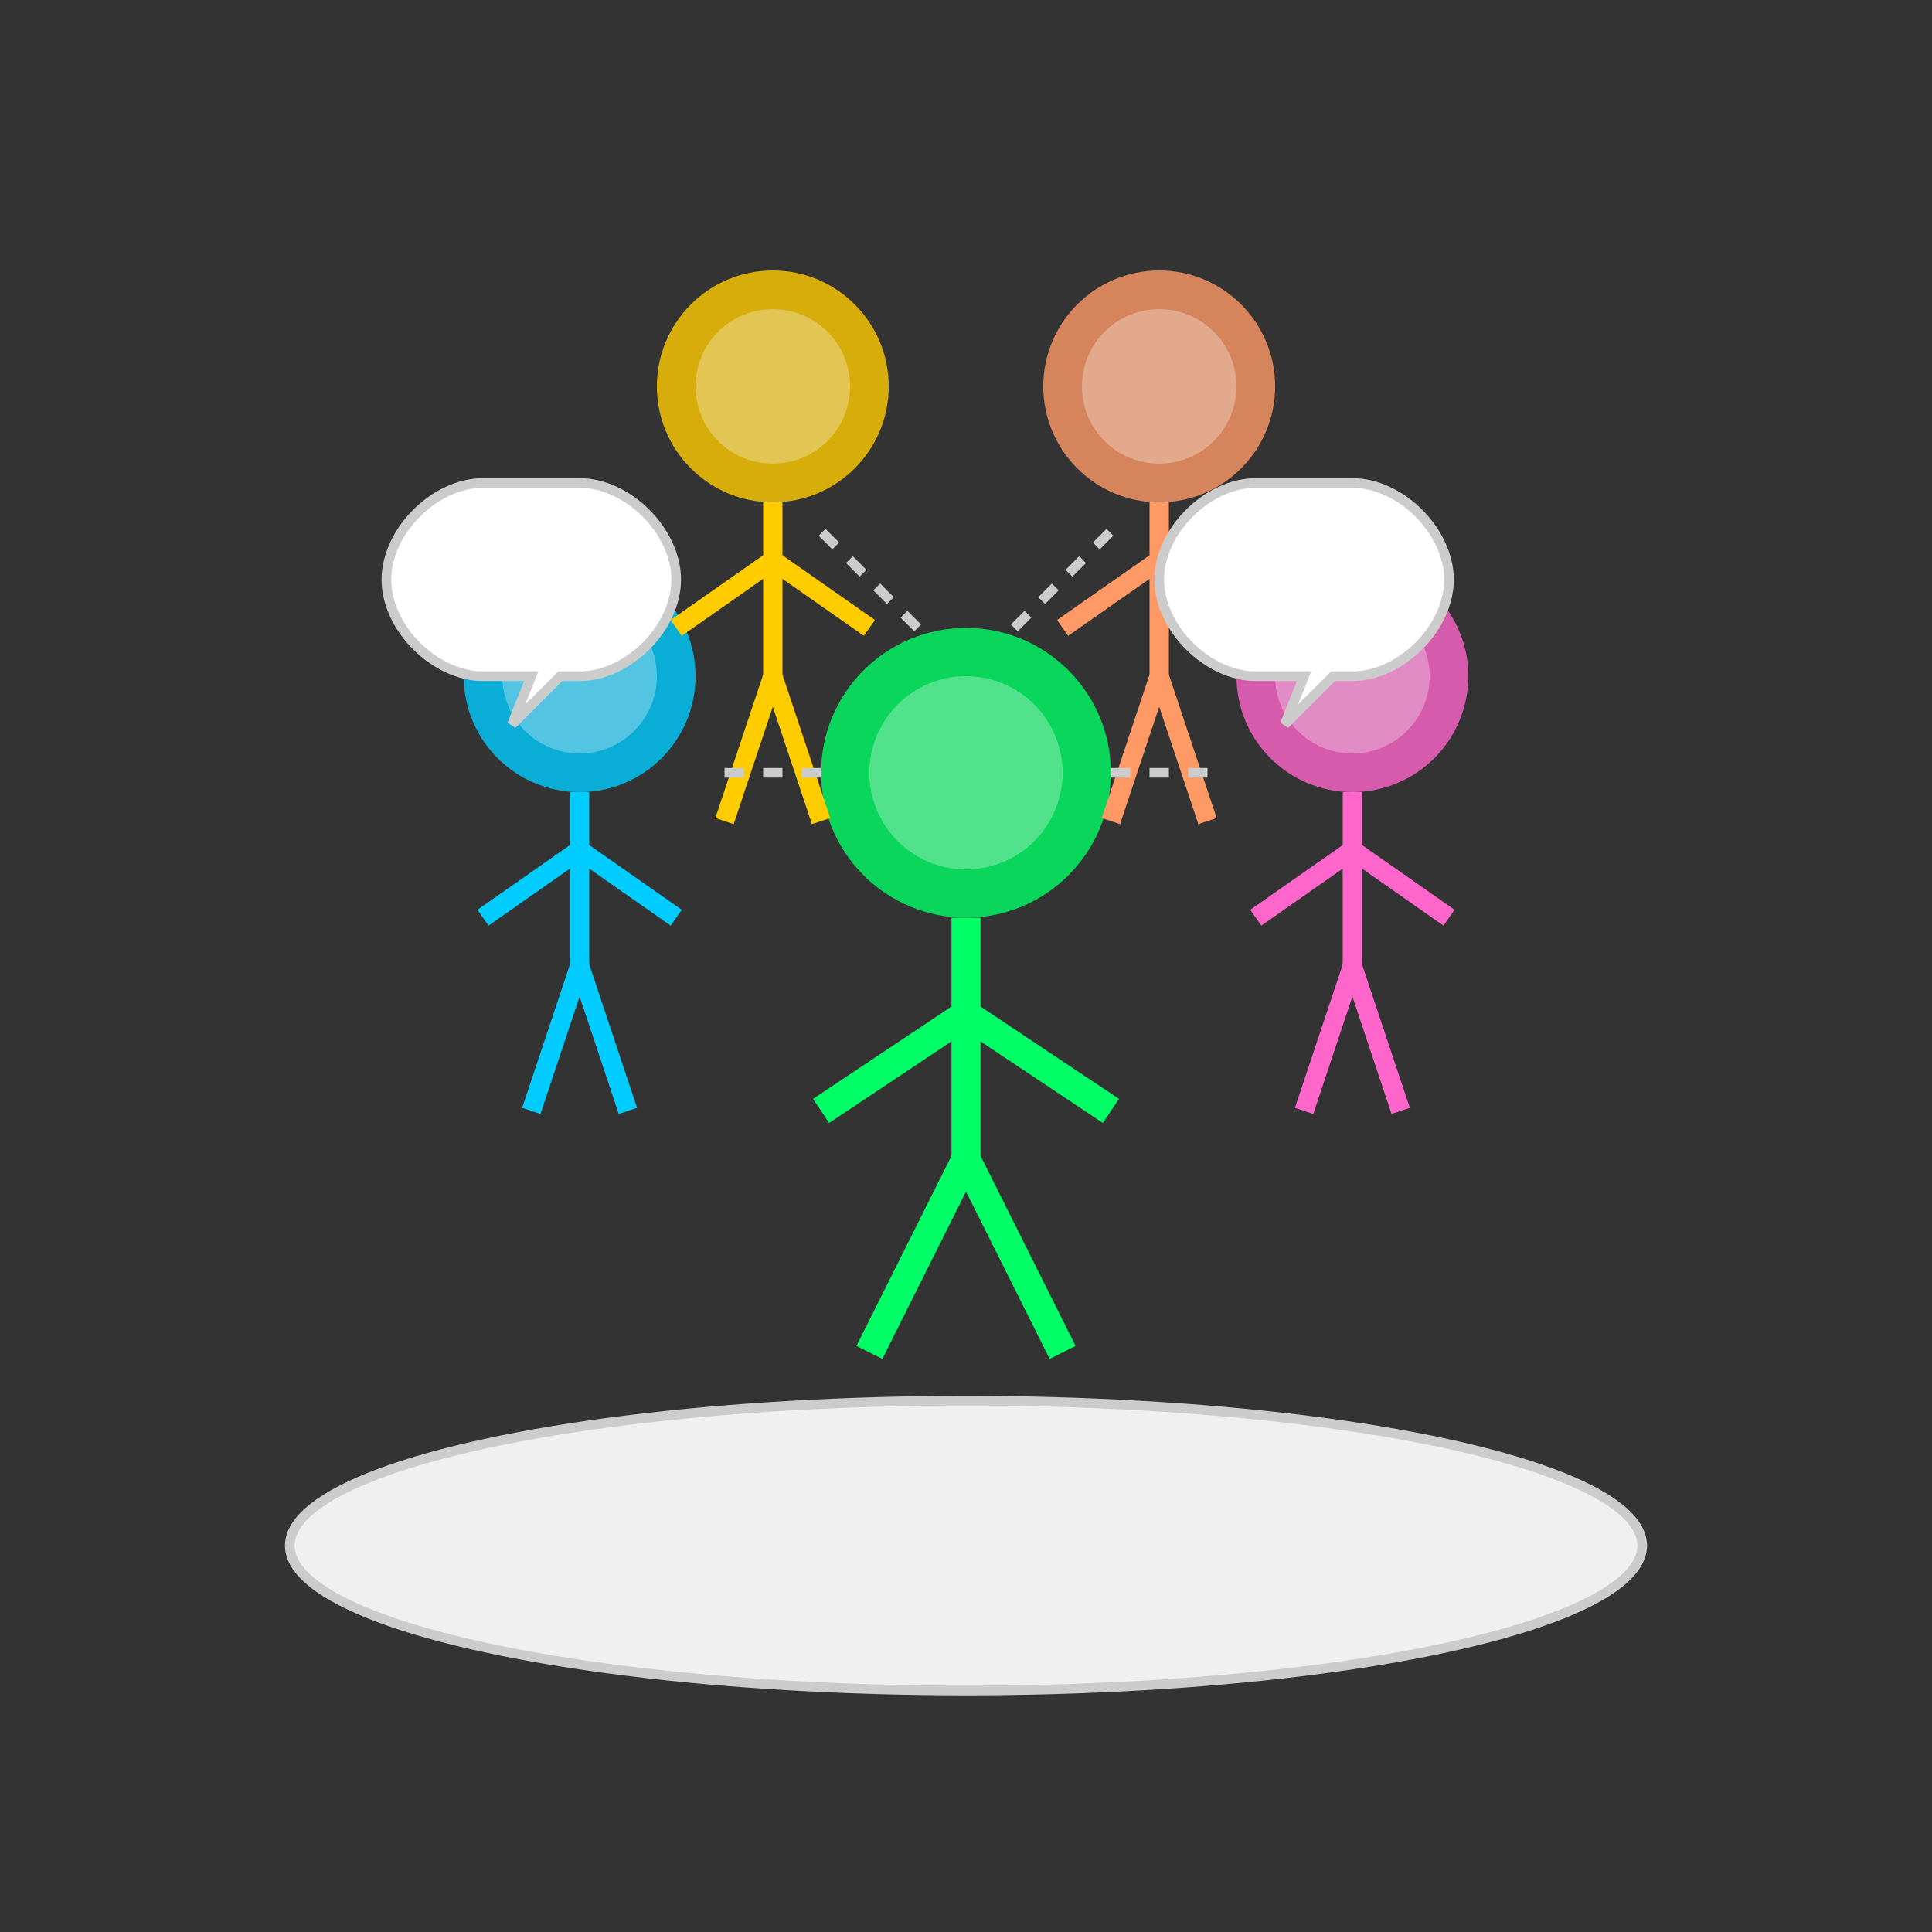 <svg xmlns="http://www.w3.org/2000/svg" viewBox="0 0 200 200" width="200" height="200">
  <rect x="0" y="0" width="200" height="200" fill="#333333" stroke="none"/>
  <!-- Base platform -->
  <ellipse cx="100" cy="160" rx="70" ry="15" fill="#f0f0f0" stroke="#ccc" stroke-width="1"/>
  
  <!-- Central person -->
  <circle cx="100" cy="80" r="15" fill="#00ff66" opacity="0.8"/>
  <circle cx="100" cy="80" r="10" fill="#ffffff" opacity="0.3"/>
  <path d="M100,95 L100,120" stroke="#00ff66" stroke-width="3"/>
  <path d="M100,105 L85,115" stroke="#00ff66" stroke-width="3"/>
  <path d="M100,105 L115,115" stroke="#00ff66" stroke-width="3"/>
  <path d="M100,120 L90,140" stroke="#00ff66" stroke-width="3"/>
  <path d="M100,120 L110,140" stroke="#00ff66" stroke-width="3"/>
  
  <!-- Person 1 -->
  <circle cx="60" cy="70" r="12" fill="#00ccff" opacity="0.8"/>
  <circle cx="60" cy="70" r="8" fill="#ffffff" opacity="0.3"/>
  <path d="M60,82 L60,100" stroke="#00ccff" stroke-width="2"/>
  <path d="M60,88 L50,95" stroke="#00ccff" stroke-width="2"/>
  <path d="M60,88 L70,95" stroke="#00ccff" stroke-width="2"/>
  <path d="M60,100 L55,115" stroke="#00ccff" stroke-width="2"/>
  <path d="M60,100 L65,115" stroke="#00ccff" stroke-width="2"/>
  
  <!-- Person 2 -->
  <circle cx="140" cy="70" r="12" fill="#ff66cc" opacity="0.8"/>
  <circle cx="140" cy="70" r="8" fill="#ffffff" opacity="0.3"/>
  <path d="M140,82 L140,100" stroke="#ff66cc" stroke-width="2"/>
  <path d="M140,88 L130,95" stroke="#ff66cc" stroke-width="2"/>
  <path d="M140,88 L150,95" stroke="#ff66cc" stroke-width="2"/>
  <path d="M140,100 L135,115" stroke="#ff66cc" stroke-width="2"/>
  <path d="M140,100 L145,115" stroke="#ff66cc" stroke-width="2"/>
  
  <!-- Person 3 -->
  <circle cx="80" cy="40" r="12" fill="#ffcc00" opacity="0.8"/>
  <circle cx="80" cy="40" r="8" fill="#ffffff" opacity="0.3"/>
  <path d="M80,52 L80,70" stroke="#ffcc00" stroke-width="2"/>
  <path d="M80,58 L70,65" stroke="#ffcc00" stroke-width="2"/>
  <path d="M80,58 L90,65" stroke="#ffcc00" stroke-width="2"/>
  <path d="M80,70 L75,85" stroke="#ffcc00" stroke-width="2"/>
  <path d="M80,70 L85,85" stroke="#ffcc00" stroke-width="2"/>
  
  <!-- Person 4 -->
  <circle cx="120" cy="40" r="12" fill="#ff9966" opacity="0.8"/>
  <circle cx="120" cy="40" r="8" fill="#ffffff" opacity="0.3"/>
  <path d="M120,52 L120,70" stroke="#ff9966" stroke-width="2"/>
  <path d="M120,58 L110,65" stroke="#ff9966" stroke-width="2"/>
  <path d="M120,58 L130,65" stroke="#ff9966" stroke-width="2"/>
  <path d="M120,70 L115,85" stroke="#ff9966" stroke-width="2"/>
  <path d="M120,70 L125,85" stroke="#ff9966" stroke-width="2"/>
  
  <!-- Connection lines -->
  <path d="M85,80 L75,80" stroke="#ccc" stroke-width="1" stroke-dasharray="2,2"/>
  <path d="M115,80 L125,80" stroke="#ccc" stroke-width="1" stroke-dasharray="2,2"/>
  <path d="M95,65 L85,55" stroke="#ccc" stroke-width="1" stroke-dasharray="2,2"/>
  <path d="M105,65 L115,55" stroke="#ccc" stroke-width="1" stroke-dasharray="2,2"/>
  
  <!-- Chat bubbles -->
  <path d="M50,50 C45,50 40,55 40,60 C40,65 45,70 50,70 L55,70 L53,75 L58,70 L60,70 C65,70 70,65 70,60 C70,55 65,50 60,50 Z" fill="#ffffff" stroke="#ccc" stroke-width="1"/>
  <path d="M130,50 C125,50 120,55 120,60 C120,65 125,70 130,70 L135,70 L133,75 L138,70 L140,70 C145,70 150,65 150,60 C150,55 145,50 140,50 Z" fill="#ffffff" stroke="#ccc" stroke-width="1"/>
</svg> 